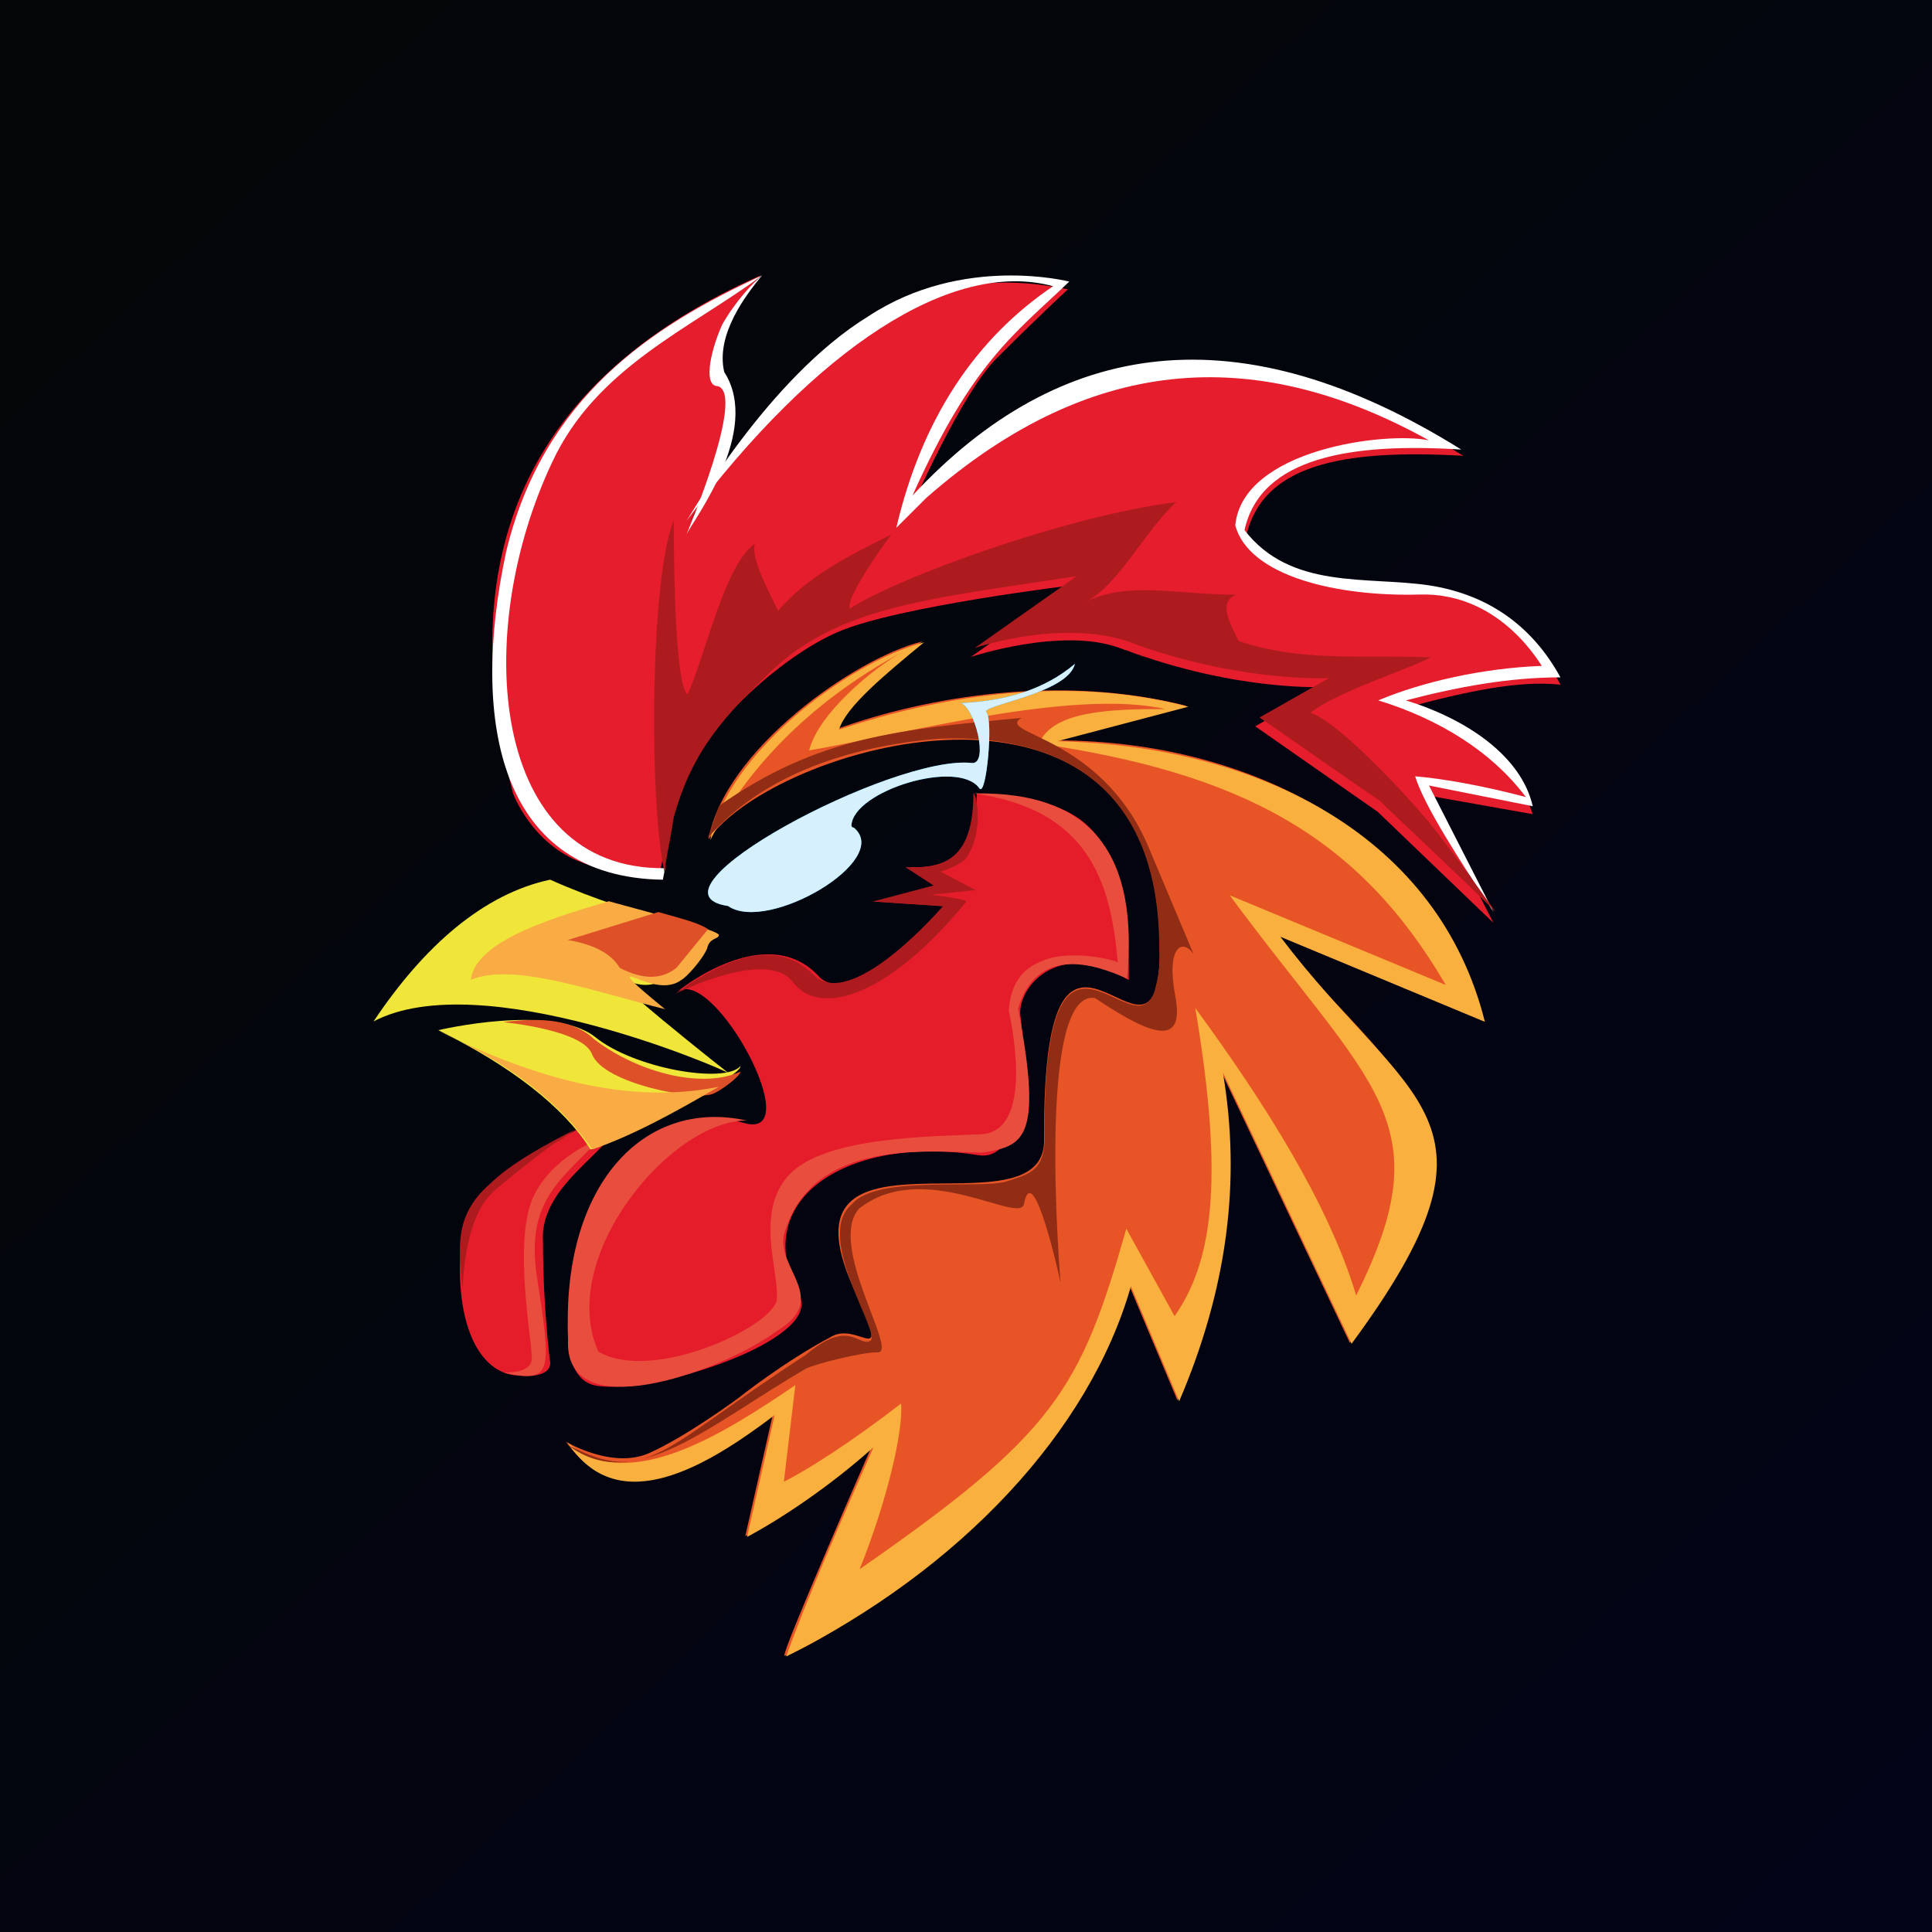 <svg width="1024" height="1024" viewBox="0 0 1024 1024" fill="none" xmlns="http://www.w3.org/2000/svg">
<rect width="1024" height="1024" fill="url(#paint0_linear_534_4374)"/>
<path d="M271.907 420.498C237.593 289.376 284.162 198.694 403.035 146C403.035 146 371.172 180.312 385.878 202.37C400.584 224.428 362.594 280.798 362.594 280.798C421.417 188.89 477.79 134.971 566.026 153.353C566.026 153.353 550.095 168.058 528.036 190.116C509.653 208.497 483.918 267.318 483.918 267.318C492.496 257.515 502.3 248.937 512.104 240.359C586.859 179.087 675.095 180.312 775.586 241.584C710.635 237.908 668.968 246.486 660.389 284.474C660.389 284.474 671.419 312.659 737.596 311.434C803.772 311.434 827.057 362.902 827.057 362.902C804.998 360.451 776.811 366.578 744.948 375.157C779.262 384.96 802.547 402.116 812.351 431.527L757.203 421.723L791.517 489.122L730.243 430.301L665.291 384.96L702.056 364.128C702.056 364.128 655.487 366.578 596.663 344.521C595.438 344.521 623.624 354.324 592.987 343.295C562.349 332.266 514.555 348.197 514.555 348.197L568.477 310.208C568.477 310.208 476.565 321.237 444.702 334.717C412.839 348.197 373.623 386.185 363.819 410.694C354.015 435.203 354.015 447.457 352.79 449.908C351.564 452.359 349.113 465.839 349.113 465.839C349.113 465.839 335.633 467.064 308.672 457.261C281.711 447.457 271.907 420.498 271.907 420.498Z" fill="#E51D2C"/>
<path d="M375.533 444.819C384.061 397.285 453.502 348.532 488.832 340C488.832 340 446.192 372.908 443.756 386.315C491.268 369.252 561.928 357.064 628.933 374.127L559.491 392.409C669.136 392.409 764.161 448.475 786.09 541.106L677.664 496.01C694.719 525.261 766.597 577.671 760.506 621.548C754.415 665.426 715.43 711.741 715.43 711.741L647.207 567.92C664.263 665.426 624.06 742.212 624.06 742.212L598.476 681.271C565.583 803.153 418.172 879.939 415.736 877.502C414.517 875.064 462.03 766.589 462.03 766.589C462.03 766.589 413.299 808.029 395.025 814.123L409.644 749.525C367.005 781.214 326.802 801.934 300 764.151C300 764.151 324.365 778.777 343.858 770.245C363.35 761.713 391.37 740.993 391.37 740.993C391.37 740.993 415.736 721.492 441.319 708.085C455.939 700.772 472.994 727.586 452.284 682.49C409.644 587.421 553.4 656.894 553.4 604.485C552.182 435.068 620.405 602.047 614.314 491.134C605.786 337.562 409.644 396.066 375.533 444.819Z" fill="#E75526"/>
<path d="M359.007 525.574C378.54 512.135 428.592 604.988 394.41 595.214C360.228 585.44 323.604 614.761 316.279 633.088C308.954 651.414 285.759 729.606 316.279 734.493C346.799 739.38 435.917 710.058 423.709 686.845C395.631 634.309 451.787 601.322 518.931 612.318C544.567 615.983 543.346 553.674 540.905 539.013C538.463 524.352 560.437 496.252 598.282 519.465C599.503 421.725 557.996 425.391 517.71 420.504C517.71 444.939 509.164 460.821 482.307 459.599L496.956 469.373L465.216 477.926L501.839 480.369C501.839 480.369 454.229 535.348 434.696 518.243C406.618 486.478 359.007 525.574 359.007 525.574Z" fill="#E51D2A"/>
<path d="M328.989 586.344C289.046 608.279 252.848 622.902 245.359 649.711C239.118 696.018 251.6 726.483 272.82 728.92C294.039 731.357 291.543 721.609 291.543 721.609C291.543 721.609 287.798 693.581 287.798 658.241C285.302 624.12 335.23 605.841 328.989 586.344Z" fill="#E51D2A"/>
<path d="M266.626 727.405C293.53 733.479 292.36 727.405 284.172 673.956C279.493 636.298 297.039 625.366 318.094 603.5C318.094 603.5 291.19 613.218 281.832 636.298C272.475 660.594 281.832 710.399 281.832 718.902C283.002 728.62 266.626 727.405 266.626 727.405Z" fill="#E94D3E"/>
<path d="M306.655 597.781C301.828 600.164 297.001 604.93 295.794 604.93C294.587 604.93 272.865 621.609 262.004 631.14C251.143 640.672 246.316 659.734 245.109 683.562C243.902 664.499 239.075 645.437 259.59 627.566C270.451 616.844 289.76 606.121 306.655 597.781Z" fill="#AE1B1F"/>
<path d="M198 541.371C224.743 501.302 256.347 473.755 291.599 466.242C339.006 487.529 383.983 493.789 371.827 496.294C364.533 497.546 357.24 532.606 330.497 518.832C304.97 505.059 392.492 573.926 386.414 568.918C382.767 566.413 255.132 511.319 198 541.371Z" fill="#F0E63A"/>
<path d="M232.314 546.01C270.837 565.09 298.525 586.556 312.971 609.215C316.583 609.215 393.628 571.053 392.424 565.09C383.997 574.631 335.844 566.283 315.379 549.587C292.506 531.699 232.314 546.01 232.314 546.01Z" fill="#F0E63A"/>
<path d="M403.871 146.012C345.206 172.903 287.763 210.795 268.208 292.69C248.653 384.364 265.764 465.037 351.317 466.259L352.539 460.147C259.653 461.37 249.875 335.471 292.652 245.019C315.873 194.904 365.983 174.125 403.871 146.012Z" fill="white"/>
<path d="M403.874 146.012C395.632 155.993 379.149 177.205 383.858 197.168C403.874 228.361 367.375 275.774 363.843 283.261C363.843 283.261 395.632 208.398 380.326 204.654C373.262 204.654 375.616 188.434 382.681 172.214C389.745 159.737 399.164 149.755 403.874 146.012Z" fill="white"/>
<path d="M363.843 276.088C365.065 274.868 406.62 200.475 460.397 167.546C510.507 134.618 566.728 149.253 566.728 149.253C537.395 177.303 515.396 191.938 483.618 262.673C561.839 178.522 657.171 165.107 774.503 238.281C717.059 234.623 668.171 241.94 659.616 280.966C684.06 312.675 724.392 305.358 757.392 310.236C789.169 315.114 812.391 332.188 827.057 359.019C800.169 359.019 773.281 363.897 745.17 371.215C776.947 380.971 806.28 400.484 812.391 427.315L757.392 416.339L791.614 483.415C773.281 455.365 754.947 427.315 750.059 411.46C764.725 412.68 785.503 416.339 808.724 422.437C790.391 398.045 762.281 380.971 730.503 371.215C753.725 361.458 785.503 354.141 817.28 352.921C817.28 354.141 796.502 313.895 752.503 315.114C708.504 316.334 662.06 305.358 654.727 278.527C658.393 238.281 734.17 228.525 757.392 233.403C669.393 184.62 581.395 184.62 490.952 263.892L475.063 279.747C488.507 222.427 516.618 179.742 558.173 151.692C504.396 137.057 432.286 184.62 363.843 276.088Z" fill="white"/>
<path d="M352.223 462.533C343.633 423.245 344.86 304.154 357.131 275.916C357.131 286.965 357.131 363.086 364.493 367.996C374.31 345.897 384.127 299.243 400.079 288.193C397.625 296.787 409.895 317.659 412.349 323.798C428.301 305.382 447.935 295.56 472.476 283.282C467.568 289.421 447.935 317.659 450.389 322.57C477.385 305.382 565.734 273.46 623.407 266.094C606.228 282.054 592.73 310.293 575.551 318.887C598.865 307.837 623.407 315.204 655.311 315.204C645.494 318.887 651.629 329.936 656.538 339.758C689.669 350.808 719.119 347.125 758.385 348.353C747.341 354.491 708.075 366.769 694.577 377.818C710.529 382.729 754.704 430.611 765.748 446.572C778.018 462.533 792.743 483.404 792.743 483.404C771.883 462.533 741.206 434.295 731.389 424.473C720.346 417.106 687.215 393.779 667.581 380.274L704.394 359.402C704.394 359.402 660.219 361.858 603.773 342.214C566.961 326.253 516.651 343.442 516.651 343.442L570.642 305.382C490.882 317.659 443.026 321.342 406.214 358.175C379.218 383.957 365.721 402.373 357.131 433.067C354.677 449.028 353.45 451.483 352.223 462.533Z" fill="#AE1B1F"/>
<path d="M376.467 445.276C384.995 400.174 448.345 351.416 489.766 340.446C469.056 357.511 448.345 374.576 444.691 386.766C510.477 364.825 573.827 359.949 629.868 374.576L560.426 392.861C668.852 395.299 762.659 444.057 787.024 541.573L678.598 496.472C746.821 586.674 805.298 591.55 716.365 712.226L648.142 568.39C657.888 625.681 650.578 682.971 624.994 742.7L599.411 681.752C577.482 758.546 509.259 831.683 416.67 878.004C427.635 847.53 444.691 808.523 462.965 767.079C439.817 787.801 414.234 804.866 395.96 814.618L410.579 750.014C375.249 776.831 327.737 806.085 300.935 764.641C332.61 792.677 383.777 759.765 421.543 734.167L415.452 785.363C427.635 779.268 450.782 764.641 477.584 743.919C478.802 758.546 470.274 795.115 455.655 831.683C559.208 759.765 572.609 736.605 596.974 651.279L622.558 697.599C642.05 669.563 649.36 628.118 633.522 534.259C670.07 584.236 704.182 637.87 718.801 686.628C765.095 593.988 727.329 576.922 651.796 474.53L766.314 522.07C720.019 442.838 657.888 409.926 550.68 394.08C557.99 377.014 587.228 375.795 617.685 375.795C567.736 364.825 478.802 389.204 428.853 397.736C433.726 378.233 462.965 353.854 478.802 345.321C426.416 373.357 393.523 411.145 376.467 445.276Z" fill="#F9B03E"/>
<path d="M375.047 444.292C398.132 417.292 438.225 396.428 497.758 391.518C559.722 389.064 613.18 414.837 614.395 499.521C614.395 506.884 615.61 511.794 611.965 525.294C601.03 558.431 553.647 465.156 553.647 598.932C554.862 621.023 545.142 622.251 534.207 625.933C520.843 630.842 464.954 622.251 451.59 638.206C430.936 655.388 467.384 706.934 461.31 710.616C455.235 714.298 450.375 698.343 427.291 717.98C349.533 768.299 343.458 787.936 300.935 765.845C336.168 792.845 376.262 754.799 427.291 725.344C432.15 722.889 456.45 716.753 464.954 716.753C477.104 717.98 438.225 660.297 455.235 640.66C489.254 613.66 540.282 649.251 542.712 638.206C547.572 612.432 562.151 679.934 562.151 679.934C562.151 679.934 548.787 524.067 580.376 528.976C613.18 551.067 627.759 553.522 622.9 527.749C618.04 501.975 626.544 497.066 632.619 505.657C632.619 505.657 611.965 456.565 608.32 447.974C582.806 389.064 526.918 389.064 541.497 380.473C477.104 386.609 433.365 390.291 381.122 427.11L375.047 444.292Z" fill="#912D14"/>
<path d="M385.862 480.187C406.838 494.851 473.469 455.748 452.493 438.641C452.493 438.641 451.259 438.641 451.259 437.419C452.493 419.09 508.019 401.983 519.124 417.868C522.826 422.756 526.528 381.21 522.826 377.544C519.124 373.878 566.013 367.768 569.714 351.883C553.673 365.325 533.931 371.434 509.253 372.656C516.656 375.1 524.06 404.427 515.422 404.427C473.469 399.539 336.506 472.856 385.862 480.187Z" fill="#009FE3"/>
<path d="M516.241 420.534C580.152 419.322 603.504 454.48 597.359 518.734C578.923 510.248 549.426 501.761 539.593 534.495C553.113 604.811 542.051 607.236 521.157 610.873C492.889 610.873 430.207 602.386 415.458 654.517C411.771 672.702 440.039 688.463 411.771 705.436C382.273 727.258 297.468 757.567 301.155 709.073C297.468 629.058 340.485 581.776 395.793 593.9C355.234 593.9 295.01 666.641 317.133 716.347C345.401 733.32 410.542 703.011 411.771 688.463C413 673.915 399.48 641.181 419.145 621.784C438.81 602.386 494.118 602.386 519.928 601.174C545.738 599.962 538.364 552.68 534.677 535.707C535.906 516.31 546.967 511.46 553.113 509.036C567.862 502.974 592.443 509.036 592.443 510.248C588.756 466.603 576.465 429.021 516.241 420.534Z" fill="#E94D3E"/>
<path d="M358.123 526.647C406.576 491.283 425.211 510.794 432.666 518.111C453.786 533.964 499.754 480.308 499.754 480.308L462.483 477.869L494.784 469.333L479.876 459.578C500.996 460.797 515.905 454.7 515.905 420.555C517.147 419.336 522.117 440.066 512.178 454.7C509.693 458.358 498.511 462.017 498.511 462.017L517.147 471.772L493.542 474.211C493.542 474.211 513.42 476.65 512.178 477.869C472.422 526.647 435.15 540.061 420.242 520.55C406.576 502.258 358.123 526.647 358.123 526.647Z" fill="#AE1B1F"/>
<path d="M380.999 495.562C380.999 493.18 348.737 484.84 322.679 477.691C285.453 488.414 251.95 500.328 249.469 519.39C271.804 509.859 313.993 525.347 352.459 534.878C343.773 527.73 335.087 520.582 333.847 518.199C332.606 514.625 349.978 527.73 361.145 519.39C363.627 518.199 372.313 508.668 374.795 502.711C376.035 496.754 380.999 497.945 380.999 495.562Z" fill="#F8AC43"/>
<path d="M348.898 483.406L300.935 498.209C314.124 500.486 323.717 505.041 328.513 513.012C341.703 519.844 351.296 518.705 358.491 513.012L375.278 492.516C370.481 489.1 360.889 486.822 348.898 483.406Z" fill="#DE5028"/>
<path d="M377.919 579.722C381.548 578.412 392.435 570.558 392.435 567.94C373.08 577.103 339.208 569.249 315.013 550.922C304.126 540.449 287.189 539.14 266.624 541.758C266.624 541.758 308.964 545.686 313.803 558.776C319.852 574.485 369.451 583.649 377.919 579.722Z" fill="#DE5028"/>
<path d="M232.311 546.312C268.873 562.929 296.904 584.293 313.966 609.218C334.685 602.097 356.622 590.228 380.997 575.985C334.685 585.48 284.716 572.424 232.311 546.312Z" fill="#F8AC43"/>
<g filter="url(#filter0_f_534_4374)">
<path d="M385.862 480.187C406.838 494.85 473.469 455.748 452.493 438.641C452.493 438.641 451.259 438.641 451.259 437.419C452.493 419.09 508.019 401.983 519.124 417.868C522.826 422.756 526.527 381.209 522.826 377.544C519.124 373.878 566.012 367.768 569.714 351.883C553.673 365.324 533.931 371.434 509.253 372.656C516.656 375.1 524.06 404.426 515.422 404.426C473.469 399.539 336.505 472.855 385.862 480.187Z" fill="#D6F1FD"/>
</g>
<defs>
<filter id="filter0_f_534_4374" x="370.737" y="347.342" width="203.518" height="140.612" filterUnits="userSpaceOnUse" color-interpolation-filters="sRGB">
<feFlood flood-opacity="0" result="BackgroundImageFix"/>
<feBlend mode="normal" in="SourceGraphic" in2="BackgroundImageFix" result="shape"/>
<feGaussianBlur stdDeviation="2.27" result="effect1_foregroundBlur_534_4374"/>
</filter>
<linearGradient id="paint0_linear_534_4374" x1="31" y1="31" x2="966" y2="1024" gradientUnits="userSpaceOnUse">
<stop stop-color="#040506"/>
<stop offset="1" stop-color="#020417"/>
</linearGradient>
</defs>
</svg>
